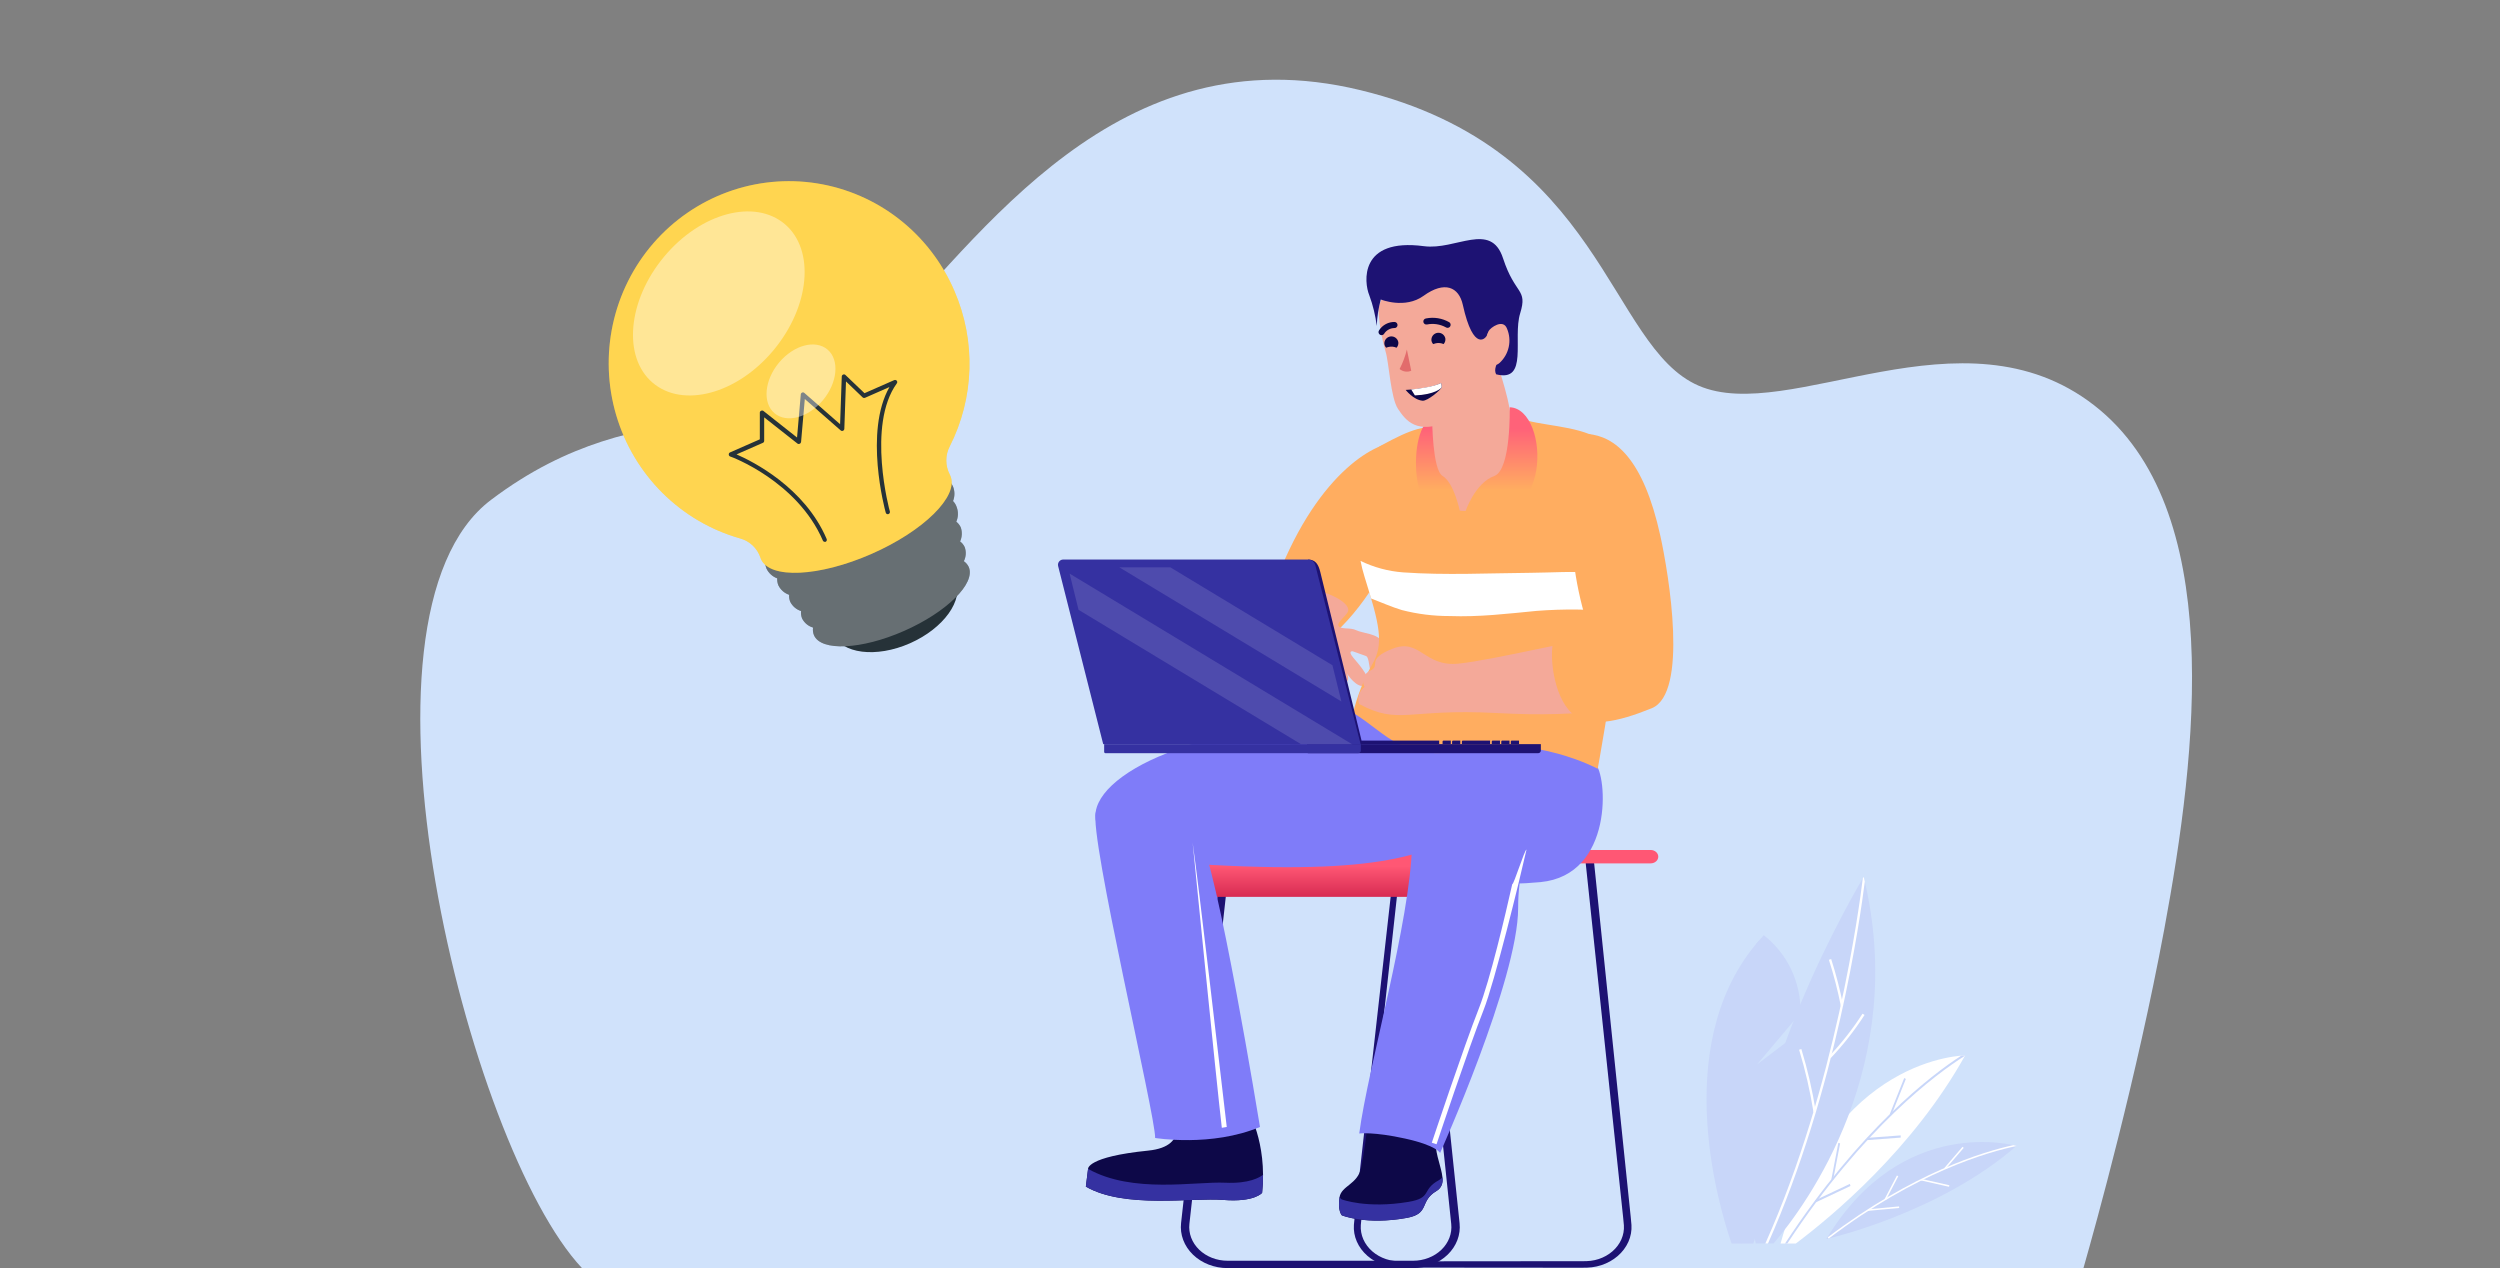 <svg width="690" height="350" viewBox="0 0 690 350" fill="none" xmlns="http://www.w3.org/2000/svg">
<rect x="0" y="0" width="690" height="350" fill="#808080" stroke="none"/>
<g clip-path="url(#clip0_3042_223)">
<path d="M575.029 350C578.477 337.944 589.707 297.475 597.335 256.487C606.428 207.552 614.387 140.149 577.993 111.871C541.599 83.594 493.822 117.312 468.8 106.441C443.778 95.571 442.644 41.194 375.513 24.894C308.382 8.593 270.866 65.115 241.298 95.559C211.729 126.004 178.713 105.346 135.517 137.97C92.771 170.232 129.023 316.327 160.634 350H575.029Z" fill="#D0E2FB"/>
<g style="mix-blend-mode:multiply">
<g style="mix-blend-mode:multiply">
<path style="mix-blend-mode:multiply" d="M504.078 341.968C504.078 341.968 534.963 335.068 556.557 316.27C556.557 316.272 525.012 307.16 504.078 341.968Z" fill="url(#paint0_linear_3042_223)"/>
<g style="mix-blend-mode:multiply">
<g style="mix-blend-mode:multiply">
<g style="mix-blend-mode:multiply">
<path d="M536.598 322.415L536.926 322.697L541.984 316.805L541.654 316.523L536.598 322.415Z" fill="white"/>
</g>
</g>
<g style="mix-blend-mode:multiply">
<g style="mix-blend-mode:multiply">
<path d="M530.191 325.802L537.936 327.554L538.031 327.132L530.283 325.375L530.191 325.802Z" fill="white"/>
</g>
</g>
<g style="mix-blend-mode:multiply">
<g style="mix-blend-mode:multiply">
<path d="M520.168 330.904L523.548 324.438L523.93 324.637L520.551 331.103L520.168 330.904Z" fill="white"/>
</g>
</g>
<g style="mix-blend-mode:multiply">
<g style="mix-blend-mode:multiply">
<path d="M515.535 333.769L515.575 334.199L524.176 333.399L524.136 332.969L515.535 333.769Z" fill="white"/>
</g>
</g>
<g style="mix-blend-mode:multiply">
<path d="M504.449 341.51L504.688 341.823L504.785 341.799C528.959 323.449 548.955 317.876 556.502 316.319L556.56 316.27C556.579 316.253 556.249 316.182 555.677 316.055C547.558 317.826 527.951 323.654 504.449 341.51Z" fill="white"/>
</g>
</g>
</g>
<g style="mix-blend-mode:multiply">
<path style="mix-blend-mode:multiply" d="M491.438 343.209C505.668 291.464 542.378 291.297 542.378 291.297C528.047 317.053 505.677 335.677 495.643 343.209H491.438Z" fill="url(#paint1_linear_3042_223)"/>
<g style="mix-blend-mode:multiply">
<g style="mix-blend-mode:multiply">
<path style="mix-blend-mode:multiply" d="M521.57 307.525L522.026 307.775L526.019 297.789L525.563 297.539L521.57 307.525Z" fill="url(#paint2_linear_3042_223)"/>
</g>
<g style="mix-blend-mode:multiply">
<path style="mix-blend-mode:multiply" d="M515.289 314.062L515.305 314.672L524.599 313.977L524.584 313.367L515.289 314.062Z" fill="url(#paint3_linear_3042_223)"/>
</g>
<g style="mix-blend-mode:multiply">
<path style="mix-blend-mode:multiply" d="M505.449 325.545L505.942 325.665L507.874 315.565L507.38 315.445L505.449 325.545Z" fill="url(#paint4_linear_3042_223)"/>
</g>
<g style="mix-blend-mode:multiply">
<path style="mix-blend-mode:multiply" d="M501.047 331.25L501.219 331.817L510.731 327.325L510.558 326.758L501.047 331.25Z" fill="url(#paint5_linear_3042_223)"/>
</g>
<path style="mix-blend-mode:multiply" d="M492.66 343.211C513.341 311.713 532.898 296.806 541.316 291.357C542.002 291.299 542.381 291.297 542.381 291.297C542.365 291.327 542.346 291.357 542.33 291.388C534.489 296.325 514.523 310.999 493.296 343.211H492.66Z" fill="url(#paint6_linear_3042_223)"/>
</g>
</g>
<g style="mix-blend-mode:multiply">
<path style="mix-blend-mode:multiply" d="M484.574 343.204C476.905 303.979 514.383 242 514.383 242C527.012 294.014 498.581 332.538 489.493 343.204H484.574Z" fill="url(#paint7_linear_3042_223)"/>
<g style="mix-blend-mode:multiply">
<g style="mix-blend-mode:multiply">
<g style="mix-blend-mode:multiply">
<path d="M504.777 264.909C506.114 269.085 507.213 273.334 508.07 277.634L508.719 277.505C507.856 273.176 506.749 268.899 505.404 264.695L504.777 264.909Z" fill="white"/>
</g>
</g>
<g style="mix-blend-mode:multiply">
<g style="mix-blend-mode:multiply">
<path d="M504.801 291.578L505.274 292.039C508.753 288.373 511.879 284.387 514.612 280.135L514.049 279.789C511.343 284 508.247 287.947 504.801 291.578Z" fill="white"/>
</g>
</g>
<g style="mix-blend-mode:multiply">
<g style="mix-blend-mode:multiply">
<path d="M496.551 289.727C498.263 295.362 499.588 301.108 500.518 306.924L501.166 306.829C500.232 300.979 498.899 295.199 497.176 289.531L496.551 289.727Z" fill="white"/>
</g>
</g>
<g style="mix-blend-mode:multiply">
<path d="M487.238 343.2C506.588 299.948 513.168 250.393 514.129 242.433C514.295 242.149 514.388 242 514.388 242C514.495 242.438 514.587 242.871 514.688 243.307C513.434 253.335 506.7 301.177 487.963 343.204L487.238 343.2Z" fill="white"/>
</g>
</g>
</g>
<g style="mix-blend-mode:multiply">
<path style="mix-blend-mode:multiply" d="M484.96 293.767L496.201 285.218C496.201 285.218 490.822 324.199 483.912 343.218H477.912C474.064 332.035 460.534 286.087 486.809 258.117C490.052 260.659 492.655 263.924 494.411 267.651C496.168 271.378 497.028 275.464 496.925 279.583L484.96 293.767Z" fill="url(#paint8_linear_3042_223)"/>
<g style="mix-blend-mode:multiply">
<g style="mix-blend-mode:multiply">
<path style="mix-blend-mode:multiply" d="M487.67 283.828C487.617 283.887 482.389 289.836 480.681 293.587L480.078 293.313C481.828 289.47 486.952 283.638 487.173 283.391L487.67 283.828Z" fill="url(#paint9_linear_3042_223)"/>
</g>
<g style="mix-blend-mode:multiply">
<path style="mix-blend-mode:multiply" d="M490.223 296.095C483.526 306.081 479.574 313.38 479.533 313.452L478.953 313.14C478.991 313.067 482.959 305.74 489.674 295.727L490.223 296.095Z" fill="url(#paint10_linear_3042_223)"/>
</g>
<g style="mix-blend-mode:multiply">
<path style="mix-blend-mode:multiply" d="M480.174 299.656L479.551 299.876C478.171 296.771 476.592 293.758 474.824 290.855L475.39 290.516C477.185 293.453 478.783 296.507 480.174 299.656Z" fill="url(#paint11_linear_3042_223)"/>
</g>
<path style="mix-blend-mode:multiply" d="M481.023 341.977C480.866 342.398 480.709 342.809 480.554 343.211H480.528C475.889 311.094 482.281 273.153 484.751 260.452C485.039 260.105 485.329 259.762 485.628 259.422C483.391 270.631 476.566 309.15 481.023 341.977Z" fill="url(#paint12_linear_3042_223)"/>
</g>
</g>
</g>
<path d="M386.554 238.364L378.902 307.787L376.989 325.143L376.033 333.82C375.887 335.253 375.687 336.745 375.583 338.128C375.493 339.463 375.729 340.8 376.276 342.049C376.824 343.296 377.667 344.428 378.748 345.37C379.829 346.312 381.124 347.043 382.549 347.516C383.257 347.754 383.994 347.92 384.746 348.01C385.519 348.103 386.3 348.141 387.08 348.124H392.043L411.898 348.107L431.753 348.09H436.717C437.497 348.105 438.277 348.069 439.051 347.983C439.798 347.892 440.532 347.729 441.239 347.496C442.656 347.031 443.945 346.309 445.023 345.376C446.101 344.444 446.942 343.323 447.493 342.085C448.04 340.848 448.279 339.522 448.195 338.197C448.097 336.819 447.903 335.323 447.763 333.891L446.846 325.21L445.011 307.848L437.671 238.399C437.643 238.131 437.737 237.864 437.933 237.656C438.129 237.449 438.411 237.318 438.716 237.293C439.022 237.268 439.326 237.351 439.562 237.523C439.799 237.696 439.947 237.943 439.976 238.211L447.162 307.672L448.958 325.037L449.856 333.72C449.996 335.183 450.177 336.577 450.283 338.098C450.381 339.683 450.091 341.268 449.432 342.747C448.773 344.223 447.766 345.56 446.477 346.671C445.189 347.782 443.647 348.641 441.955 349.192C441.111 349.469 440.235 349.662 439.343 349.77C438.474 349.867 437.598 349.907 436.723 349.89H431.76L411.905 349.873L392.05 349.857H387.087C386.212 349.872 385.336 349.827 384.47 349.722C383.582 349.612 382.712 349.415 381.876 349.133C380.195 348.575 378.668 347.711 377.394 346.599C376.12 345.486 375.129 344.15 374.484 342.677C373.842 341.204 373.566 339.628 373.676 338.053C373.795 336.538 373.99 335.141 374.141 333.68L375.116 325.005L377.062 307.652L384.868 238.218C384.89 238.022 384.999 237.841 385.173 237.716C385.346 237.591 385.569 237.531 385.793 237.55C386.017 237.569 386.222 237.666 386.365 237.818C386.508 237.971 386.575 238.167 386.554 238.363V238.364Z" fill="#1D1273"/>
<path d="M390.008 349.996H338.805C337.007 349.996 335.228 349.666 333.583 349.026C331.939 348.386 330.465 347.451 329.257 346.281C328.048 345.111 327.132 343.732 326.567 342.232C326.002 340.733 325.8 339.146 325.975 337.574L337.032 238.195C337.044 238.061 337.087 237.929 337.157 237.809C337.228 237.689 337.325 237.582 337.443 237.495C337.561 237.408 337.697 237.343 337.844 237.303C337.991 237.263 338.146 237.249 338.299 237.263C338.452 237.276 338.601 237.316 338.736 237.38C338.872 237.445 338.991 237.532 339.088 237.638C339.184 237.743 339.256 237.864 339.298 237.994C339.34 238.124 339.353 238.26 339.334 238.395L328.277 337.772C328.134 339.062 328.299 340.364 328.763 341.594C329.227 342.825 329.979 343.956 330.971 344.916C331.962 345.876 333.171 346.643 334.521 347.168C335.87 347.693 337.329 347.964 338.805 347.964H390.008C391.479 347.964 392.933 347.695 394.278 347.174C395.624 346.653 396.83 345.891 397.822 344.937C398.813 343.983 399.567 342.858 400.035 341.634C400.503 340.41 400.676 339.114 400.541 337.828L390.142 238.391C390.121 238.126 390.219 237.864 390.415 237.662C390.611 237.459 390.889 237.332 391.191 237.308C391.492 237.283 391.792 237.364 392.027 237.531C392.262 237.699 392.413 237.94 392.448 238.204L402.846 337.641C403.01 339.209 402.8 340.789 402.229 342.281C401.659 343.774 400.74 345.145 399.532 346.308C398.323 347.471 396.852 348.4 395.212 349.035C393.572 349.671 391.799 349.999 390.007 349.998L390.008 349.996Z" fill="#1D1273"/>
<path d="M325.719 247.533L327.096 239.384C327.321 238.052 328.083 236.836 329.244 235.957C330.405 235.078 331.887 234.594 333.42 234.594H455.577C456.135 234.594 456.671 234.789 457.065 235.136C457.46 235.483 457.682 235.953 457.682 236.443C457.682 236.686 457.627 236.926 457.521 237.151C457.416 237.375 457.261 237.578 457.065 237.75C456.87 237.922 456.638 238.058 456.382 238.15C456.127 238.243 455.853 238.291 455.577 238.291H402.034C400.946 238.29 399.892 238.629 399.061 239.246C398.23 239.864 397.675 240.72 397.495 241.663L396.376 247.533H325.719Z" fill="url(#paint13_linear_3042_223)"/>
<path d="M383.942 122.273C377.051 123.394 359.972 134.093 349.281 168.765C347.984 172.969 363.256 180.032 370.136 173.088C388.619 154.445 396.377 120.253 383.942 122.273Z" fill="url(#paint14_linear_3042_223)"/>
<path d="M351.297 165.922C350.43 169.109 349.481 172.788 354.657 178.696C359.833 184.605 359.066 187.218 359.018 188.445C358.97 189.672 362.066 189.213 362.024 185.623L361.991 182.652C363.017 183.585 364.133 184.415 365.321 185.13C366.576 185.747 368.096 188.958 370.606 188.62C373.115 188.281 371.694 185.797 371.694 185.797C371.694 185.797 374.52 190.314 376.845 189.153C379.17 187.992 375.328 183.665 373.564 181.586C371.8 179.507 373.374 179.761 373.374 179.761C373.374 179.761 375.617 180.539 377.03 181.068C378.444 181.597 377.419 189.335 380.93 187.729C382.357 187.081 380.961 179.818 380.961 179.818C380.961 179.818 382.583 179.402 381.436 177.132C380.288 174.863 376.037 174.798 374.343 173.95C372.649 173.102 370.102 173.827 369.45 172.762C368.798 171.697 372.123 169.691 372.123 168.376C372.124 164.131 353.368 158.302 351.297 165.922Z" fill="url(#paint15_linear_3042_223)"/>
<path d="M408.047 227.94C394.993 234.943 384.325 241.428 334.336 238.721C292.045 236.432 295.632 218.205 322.137 207.856C340.04 200.825 359.036 196.986 378.264 196.512C401.843 195.676 434.008 213.999 408.047 227.94Z" fill="url(#paint16_linear_3042_223)"/>
<path d="M424.326 205.468C427.917 206.097 435.285 206.314 440.216 210.691C443.674 213.76 445.487 241.515 425.172 243.463C403.343 245.556 391.447 239.986 390.147 235.44C388.848 230.893 390.36 199.512 424.326 205.468Z" fill="url(#paint17_linear_3042_223)"/>
<path d="M401.638 116.723C404.232 116.384 415.089 114.399 421.51 116.083C428.141 117.824 438.071 117.74 443.802 122.844C449.533 127.948 446.676 169.605 445.59 181.539C444.583 192.596 440.968 212.176 440.968 212.176C440.968 212.176 423.529 202.754 404.46 206.908C387.348 210.637 382.893 202.492 373.465 196.745C374.587 192.111 376.335 187.651 378.66 183.488C382.107 177.829 380.735 172.274 376.585 159.107C372.435 145.94 374.869 126.4 381.074 123.024C390.401 117.956 391.781 118.012 401.638 116.723Z" fill="url(#paint18_linear_3042_223)"/>
<path d="M378.448 165.19C381.262 166.265 384.024 167.502 386.902 168.375C391.2 169.485 395.622 170.04 400.06 170.029C408.265 170.333 415.951 169.392 424.059 168.61C431.539 168.025 439.058 168.112 446.523 168.869C446.712 165.709 446.888 162.27 447.021 158.741C444.578 158.585 442.14 158.275 439.608 158.07C434.003 157.614 428.31 158.043 422.69 158.091C410.967 158.192 398.949 158.806 387.251 157.977C383.172 157.67 379.188 156.597 375.508 154.812C375.79 156.267 376.151 157.705 376.591 159.119C377.232 161.136 377.851 163.16 378.448 165.19Z" fill="white"/>
<path d="M412.6 98.57C412.6 98.57 416.42 109.031 417.01 115.268C417.55 120.954 417.155 143.799 401.791 140.76C384.386 137.323 398.824 107.82 398.824 107.82L412.6 98.57Z" fill="url(#paint19_linear_3042_223)"/>
<path d="M402.925 141.108C402.925 141.108 401.369 133.31 398.142 131.353C395.336 129.648 395.289 115.898 395.289 115.898C388.556 116.227 388.138 149.074 402.925 141.108Z" fill="url(#paint20_linear_3042_223)"/>
<path d="M404.48 141.12C404.48 141.12 407.074 133.322 412.434 131.365C417.103 129.658 416.679 112.406 416.679 112.406C427.867 112.733 429.069 149.086 404.48 141.12Z" fill="url(#paint21_linear_3042_223)"/>
<path d="M380.501 86.536C380.784 90.088 381.425 93.602 382.416 97.024C383.355 99.943 383.798 109.812 385.863 112.876C387.927 115.939 390.952 120.184 399.943 116.227C408.934 112.27 411.971 106.861 412.961 99.36C413.95 91.859 412.928 84.268 411.664 82.508C410.399 80.748 405.958 72.944 395.693 74.964C386.174 76.838 380.035 80.986 380.501 86.536Z" fill="url(#paint22_linear_3042_223)"/>
<path d="M388.298 96.469C387.846 98.335 387.171 100.141 386.289 101.847C386.728 102.216 387.26 102.457 387.827 102.543C388.394 102.63 388.974 102.557 389.503 102.334L388.298 96.469Z" fill="#E26C6C"/>
<path d="M399.528 90.486C399.358 90.487 399.192 90.435 399.052 90.339C397.46 89.472 395.612 89.196 393.836 89.561C393.725 89.582 393.61 89.58 393.5 89.556C393.389 89.531 393.285 89.485 393.193 89.42C393.1 89.354 393.022 89.271 392.962 89.175C392.903 89.079 392.863 88.971 392.846 88.86C392.829 88.748 392.834 88.634 392.861 88.524C392.889 88.414 392.938 88.311 393.006 88.221C393.075 88.13 393.16 88.055 393.258 87.998C393.356 87.941 393.464 87.905 393.576 87.891C395.777 87.451 398.062 87.825 400.008 88.943C400.157 89.045 400.269 89.192 400.329 89.363C400.388 89.534 400.391 89.719 400.337 89.892C400.283 90.065 400.176 90.216 400.03 90.323C399.884 90.429 399.707 90.487 399.526 90.486H399.528Z" fill="#0D0848"/>
<path d="M381.31 92.5C381.127 92.501 380.949 92.442 380.803 92.332C380.624 92.197 380.505 91.997 380.473 91.775C380.442 91.553 380.499 91.327 380.633 91.148C381.099 90.426 381.744 89.837 382.504 89.436C383.264 89.036 384.114 88.838 384.973 88.861C385.195 88.888 385.398 89.003 385.537 89.18C385.675 89.357 385.738 89.581 385.711 89.804C385.698 89.914 385.665 90.02 385.611 90.117C385.558 90.214 385.486 90.299 385.399 90.368C385.313 90.437 385.213 90.487 385.107 90.518C385 90.548 384.889 90.556 384.779 90.543C384.217 90.561 383.667 90.719 383.18 91.001C382.693 91.283 382.284 91.682 381.989 92.162C381.91 92.267 381.807 92.353 381.689 92.411C381.572 92.47 381.442 92.501 381.31 92.5Z" fill="#0D0848"/>
<path d="M387.965 107.616C387.965 107.616 390.119 110.39 392.649 110.599C394.023 110.717 397.89 107.436 397.896 106.857C397.909 106.468 397.851 106.08 397.726 105.711C395.51 106.878 391.544 107.339 389.419 107.514C388.528 107.599 387.965 107.616 387.965 107.616Z" fill="#0D0848"/>
<path d="M397.722 105.711C395.84 106.707 391.701 107.267 389.496 107.494L390.506 109.132C395.896 108.932 397.888 107.149 397.899 106.857C397.909 106.468 397.849 106.079 397.722 105.711Z" fill="white"/>
<path d="M398.427 94.97C397.761 94.667 397.015 94.588 396.301 94.743C396.046 94.794 395.798 94.87 395.558 94.969C395.287 94.678 395.115 94.308 395.066 93.912C395.035 93.415 395.195 92.924 395.515 92.542C395.835 92.159 396.289 91.914 396.784 91.857C397.279 91.799 397.777 91.934 398.176 92.233C398.574 92.532 398.843 92.973 398.926 93.465C398.955 93.737 398.926 94.012 398.84 94.272C398.754 94.532 398.613 94.77 398.427 94.97Z" fill="#0D0848"/>
<path d="M385.442 95.972C384.777 95.668 384.032 95.589 383.318 95.746C383.063 95.794 382.814 95.869 382.575 95.969C382.303 95.677 382.131 95.308 382.082 94.912C382.05 94.415 382.211 93.924 382.531 93.542C382.85 93.159 383.304 92.914 383.799 92.857C384.295 92.799 384.793 92.934 385.191 93.233C385.59 93.532 385.858 93.973 385.942 94.465C385.972 94.737 385.943 95.013 385.856 95.273C385.77 95.533 385.629 95.771 385.442 95.972Z" fill="#0D0848"/>
<path d="M393.011 67.947C375.064 65.56 376.458 77.967 377.927 81.499C378.935 84.237 379.626 87.079 379.988 89.973C380.078 87.501 380.45 85.046 381.096 82.658C381.096 82.658 387.763 85.365 392.897 81.651C398.733 77.427 402.652 79.226 403.731 84.108C406.714 97.612 410.301 93.249 410.475 92.33C410.649 91.41 415.079 87.859 415.729 93.012C416.247 97.079 411.537 100.605 412.93 103.308C421.931 105.608 417.442 93.378 419.565 86.476C421.688 79.574 418.178 81.534 414.831 71.267C411.484 61 401.817 69.117 393.011 67.947Z" fill="#1D1273"/>
<path d="M410.829 91.41C411.356 90.411 414.886 87.883 415.939 90.713C416.616 92.312 416.78 94.081 416.409 95.777C416.037 97.473 415.148 99.012 413.864 100.18C410.594 103.015 409.68 93.591 410.829 91.41Z" fill="url(#paint23_linear_3042_223)"/>
<path d="M360.715 207.515C360.715 207.563 360.724 207.611 360.743 207.656C360.761 207.7 360.788 207.741 360.822 207.775C360.857 207.809 360.897 207.836 360.942 207.855C360.987 207.873 361.035 207.882 361.083 207.882H424.538C424.732 207.882 424.919 207.805 425.057 207.667C425.195 207.529 425.273 207.343 425.273 207.148V205.375H360.715V207.515Z" fill="#1D1273"/>
<path d="M416.984 204.645V205.389H419.249V204.398H417.231C417.165 204.398 417.103 204.424 417.056 204.471C417.01 204.517 416.984 204.579 416.984 204.645Z" fill="#1D1273"/>
<path d="M414.355 204.645V205.389H416.621V204.398H414.603C414.538 204.398 414.475 204.424 414.428 204.471C414.382 204.517 414.356 204.579 414.355 204.645Z" fill="#1D1273"/>
<path d="M411.727 204.645V205.389H413.992V204.398H411.974C411.909 204.398 411.846 204.424 411.8 204.471C411.753 204.517 411.727 204.579 411.727 204.645Z" fill="#1D1273"/>
<path d="M400.777 204.645V205.389H403.042V204.398H401.025C400.96 204.398 400.897 204.424 400.85 204.471C400.804 204.517 400.778 204.579 400.777 204.645Z" fill="#1D1273"/>
<path d="M398.148 204.645V205.389H400.414V204.398H398.396C398.331 204.398 398.268 204.424 398.221 204.471C398.175 204.517 398.149 204.579 398.148 204.645Z" fill="#1D1273"/>
<path d="M367.297 204.645V205.389H369.563V204.398H367.545C367.479 204.398 367.416 204.424 367.37 204.471C367.323 204.517 367.297 204.579 367.297 204.645Z" fill="#1D1273"/>
<path d="M364.672 204.645V205.389H366.938V204.398H364.92C364.854 204.398 364.791 204.424 364.745 204.471C364.699 204.517 364.672 204.579 364.672 204.645Z" fill="#1D1273"/>
<path d="M403.484 204.645V205.389H411.266V204.398H403.724C403.66 204.4 403.599 204.427 403.554 204.473C403.509 204.519 403.484 204.581 403.484 204.645Z" fill="#1D1273"/>
<path d="M356.137 204.645V205.389H363.926V204.398H356.384C356.319 204.398 356.256 204.424 356.21 204.471C356.163 204.517 356.137 204.579 356.137 204.645Z" fill="#1D1273"/>
<path d="M370.168 204.645V205.389H397.213V204.398H370.414C370.349 204.399 370.287 204.425 370.24 204.471C370.194 204.517 370.168 204.58 370.168 204.645Z" fill="#1D1273"/>
<path d="M356.757 204.375H351.269C351.12 204.375 350.977 204.434 350.872 204.539C350.767 204.644 350.707 204.787 350.707 204.935V205.367H357.005V204.624C357.005 204.591 356.999 204.559 356.986 204.529C356.974 204.498 356.956 204.471 356.933 204.448C356.91 204.424 356.882 204.406 356.852 204.394C356.822 204.381 356.79 204.375 356.757 204.375Z" fill="url(#paint24_linear_3042_223)"/>
<path d="M349.176 204.375H343.688C343.614 204.375 343.541 204.389 343.473 204.417C343.405 204.445 343.343 204.487 343.29 204.539C343.238 204.591 343.197 204.652 343.168 204.72C343.14 204.789 343.125 204.862 343.125 204.935V205.367H349.424V204.624C349.424 204.591 349.418 204.559 349.405 204.529C349.393 204.499 349.375 204.471 349.352 204.448C349.329 204.425 349.301 204.407 349.271 204.394C349.241 204.381 349.209 204.375 349.176 204.375Z" fill="url(#paint25_linear_3042_223)"/>
<path d="M341.59 204.375H336.102C336.028 204.375 335.955 204.389 335.887 204.417C335.818 204.445 335.756 204.486 335.704 204.538C335.652 204.59 335.61 204.652 335.582 204.72C335.554 204.788 335.539 204.861 335.539 204.935V205.367H341.837V204.624C341.837 204.591 341.831 204.559 341.818 204.529C341.806 204.499 341.788 204.472 341.765 204.448C341.742 204.425 341.715 204.407 341.685 204.394C341.655 204.382 341.623 204.375 341.59 204.375Z" fill="url(#paint26_linear_3042_223)"/>
<path d="M334.006 204.375H328.515C328.366 204.375 328.223 204.434 328.118 204.539C328.013 204.644 327.953 204.787 327.953 204.935V205.367H334.251V204.624C334.251 204.592 334.245 204.559 334.233 204.529C334.221 204.499 334.203 204.472 334.18 204.449C334.157 204.425 334.13 204.407 334.1 204.394C334.07 204.382 334.038 204.375 334.006 204.375Z" fill="url(#paint27_linear_3042_223)"/>
<path d="M325.075 204.375H322.201C322.127 204.375 322.055 204.39 321.987 204.418C321.919 204.446 321.857 204.487 321.805 204.539C321.753 204.591 321.711 204.653 321.683 204.721C321.655 204.789 321.641 204.862 321.641 204.935V205.367H325.321V204.624C325.321 204.591 325.315 204.559 325.303 204.529C325.291 204.499 325.272 204.472 325.25 204.448C325.227 204.425 325.199 204.407 325.169 204.394C325.139 204.382 325.107 204.375 325.075 204.375Z" fill="url(#paint28_linear_3042_223)"/>
<path d="M320.598 204.375H317.727C317.653 204.375 317.58 204.389 317.512 204.417C317.444 204.445 317.382 204.487 317.329 204.539C317.277 204.591 317.236 204.652 317.207 204.72C317.179 204.789 317.164 204.862 317.164 204.935V205.367H320.846V204.624C320.846 204.591 320.84 204.559 320.827 204.529C320.815 204.499 320.797 204.471 320.774 204.448C320.751 204.425 320.723 204.407 320.693 204.394C320.663 204.381 320.631 204.375 320.598 204.375Z" fill="url(#paint29_linear_3042_223)"/>
<path d="M316.391 204.375H313.519C313.445 204.375 313.372 204.389 313.304 204.417C313.236 204.445 313.174 204.487 313.122 204.539C313.069 204.591 313.028 204.652 313 204.721C312.972 204.789 312.957 204.862 312.957 204.935V205.367H316.638V204.624C316.638 204.591 316.631 204.559 316.619 204.529C316.607 204.499 316.589 204.472 316.566 204.448C316.543 204.425 316.516 204.407 316.486 204.394C316.456 204.382 316.424 204.375 316.391 204.375Z" fill="url(#paint30_linear_3042_223)"/>
<path d="M364.398 157.856C363.901 155.842 363.101 154.43 361.039 154.43L373.844 207.591C374.546 207.355 375.131 206.86 375.478 206.206C375.825 205.552 375.908 204.79 375.711 204.076C375.198 201.808 367.068 168.719 364.398 157.856Z" fill="#1D1273"/>
<path d="M361.032 154.43H293.45C293.229 154.43 293.011 154.48 292.813 154.577C292.615 154.674 292.442 154.815 292.306 154.989C292.171 155.163 292.077 155.366 292.031 155.582C291.986 155.798 291.99 156.021 292.044 156.235L304.485 205.375H375.527L363.022 155.977C362.909 155.534 362.653 155.142 362.292 154.862C361.932 154.582 361.489 154.43 361.032 154.43Z" fill="#3531A1"/>
<path d="M304.746 207.515C304.746 207.563 304.756 207.611 304.774 207.656C304.793 207.7 304.82 207.741 304.854 207.775C304.888 207.809 304.929 207.836 304.974 207.854C305.018 207.873 305.066 207.882 305.114 207.882H374.851C375.046 207.882 375.233 207.805 375.37 207.667C375.508 207.529 375.586 207.343 375.586 207.148V205.375H304.746V207.515Z" fill="#3531A1"/>
<g opacity="0.25">
<path opacity="0.5" d="M297.678 168.31L359.056 205.38H373.13L295.215 158.32L297.678 168.31Z" fill="url(#paint31_radial_3042_223)"/>
<path opacity="0.5" d="M308.938 156.586L370.221 193.602L367.757 183.617L323.015 156.59L308.938 156.586Z" fill="url(#paint32_radial_3042_223)"/>
</g>
<path d="M344.282 306.219C344.282 306.219 349.834 315.115 348.347 329.22C348.347 329.22 346.25 331.87 337.637 331.183C329.023 330.497 310.369 333.667 299.695 327.508L300.305 322.611C300.305 322.611 299.895 319.282 316.892 317.57C328.97 316.355 323.708 307.103 323.708 307.103L344.282 306.219Z" fill="#0D0848"/>
<path d="M338.16 326.43C329.86 326.041 312.612 329.529 300.3 322.609L299.695 327.506C310.369 333.665 329.025 330.489 337.637 331.182C346.248 331.874 348.347 329.218 348.347 329.218C348.521 327.566 348.605 325.906 348.599 324.245C347.677 324.939 344.808 326.741 338.16 326.43Z" fill="#3531A1"/>
<path d="M302.462 224.175C300.501 230.496 318.992 308.139 318.821 314.083C318.821 314.083 334.365 316.659 347.756 311.038C347.756 311.038 335.755 237.468 330.95 231C326.546 225.087 306.812 210.144 302.462 224.175Z" fill="url(#paint33_linear_3042_223)"/>
<path d="M329.164 232.539C329.164 232.539 335.663 298.044 337.223 311.273L338.583 311.042C337.039 297.913 330.711 243.007 329.164 232.539Z" fill="white"/>
<path d="M377.338 311.414C377.338 311.414 376.632 317.72 375.67 322.318C374.708 326.917 370.205 327.246 369.704 330.465C369.13 334.186 370.353 335.432 370.353 335.432C370.353 335.432 376.995 338.179 388.239 336.142C394.779 334.957 391.638 331.561 396.446 328.717C401.253 325.873 394.01 318.194 397.023 312.031C397.022 312.03 381.248 304.921 377.338 311.414Z" fill="#0D0848"/>
<path d="M397.127 325.732C392.199 328.414 395.417 330.605 388.713 331.723C377.186 333.645 370.375 331.052 370.375 331.052C370.375 331.052 369.996 330.98 369.756 330.339C369.747 330.384 369.72 330.419 369.712 330.469C369.138 334.189 370.361 335.434 370.361 335.434C370.361 335.434 377.003 338.182 388.247 336.145C394.787 334.961 391.646 331.564 396.454 328.72C397.091 328.342 397.594 327.774 397.892 327.096C398.19 326.417 398.268 325.663 398.116 324.938C397.838 325.261 397.503 325.531 397.127 325.732Z" fill="#3531A1"/>
<path d="M427.983 225.123C427.983 225.123 417.219 220.265 412.859 216.803C408.499 213.342 390.235 211.609 389.738 233.023C389.242 254.437 377.59 294.377 375.152 312.843C375.152 312.843 379.127 312.324 387.846 314.253C396.565 316.181 397.464 318.227 397.464 318.227C397.464 318.227 419.006 270.272 419.006 250.661C419.006 231.049 427.983 225.123 427.983 225.123Z" fill="url(#paint34_linear_3042_223)"/>
<path d="M417.382 244.025C415.451 252.608 411.26 270.503 408.174 278.31C404.035 288.786 395.268 315.118 395.18 315.387L396.486 315.816C396.57 315.556 405.326 289.257 409.454 278.81C412.525 271.035 419.342 243.246 421.314 234.494C420.858 234.323 417.758 244.304 417.382 244.025Z" fill="white"/>
<path d="M458.239 190.131C452.533 195.502 437.656 198.122 413.068 196.798C388.386 195.467 386.239 200.246 375.11 194.298C374.846 193.453 374.849 192.548 375.119 191.705C375.389 190.863 375.913 190.124 376.618 189.591C376.403 189.198 376.272 188.764 376.235 188.317C376.198 187.87 376.255 187.421 376.403 186.997C376.551 186.574 376.786 186.186 377.093 185.86C377.4 185.533 377.773 185.275 378.186 185.101C381.312 183.699 376.751 182.001 384.375 179.035C391.999 176.069 392.999 184.126 402.566 183.163C412.133 182.199 438.729 175.68 443.961 175.518C449.192 175.355 463.269 185.4 458.239 190.131Z" fill="url(#paint35_linear_3042_223)"/>
<path d="M438.263 119.781C445.608 120.414 453.537 126.371 458.263 147.923C460.614 158.648 466.052 191.352 455.876 195.476C446.433 199.303 438.383 201.045 433.879 196.89C428.471 191.897 427.654 180.175 428.767 177.048C429.602 174.688 439.325 175.829 438.494 173.474C436.698 168.076 435.396 162.527 434.603 156.895C434.603 156.895 425.603 118.69 438.263 119.781Z" fill="url(#paint36_linear_3042_223)"/>
<path d="M263.706 160.026C266.098 165.591 260.472 173.437 251.135 177.554C241.797 181.67 232.268 180.452 229.876 174.887C227.484 169.321 233.09 161.359 242.428 157.359C251.766 153.359 261.295 154.441 263.706 160.026Z" fill="#263238"/>
<path d="M263.034 138.29C263.55 137.008 263.55 135.573 263.034 134.29C260.681 128.821 247.248 129.459 233.031 135.701C218.814 141.943 209.208 151.451 211.562 156.959C212.168 158.197 213.223 159.152 214.509 159.625C214.47 160.286 214.581 160.947 214.834 161.558C215.443 162.788 216.509 163.726 217.8 164.167C217.743 164.827 217.848 165.49 218.106 166.099C218.411 166.704 218.832 167.24 219.344 167.678C219.857 168.116 220.45 168.447 221.091 168.65C221.017 169.346 221.116 170.05 221.378 170.699C221.685 171.304 222.111 171.84 222.631 172.272C223.151 172.704 223.754 173.024 224.401 173.211C224.292 173.916 224.378 174.639 224.65 175.298C226.563 179.839 237.776 179.318 249.525 174.139C261.274 168.959 269.329 161.036 267.378 156.495C267.074 155.847 266.605 155.294 266.019 154.891C266.319 154.298 266.496 153.649 266.539 152.984C266.581 152.32 266.489 151.653 266.268 151.026C265.982 150.396 265.54 149.85 264.986 149.441C265.542 148.226 265.61 146.841 265.177 145.576C264.899 144.952 264.471 144.407 263.933 143.991C264.49 142.74 264.538 141.317 264.067 140.03C263.867 139.374 263.512 138.778 263.034 138.29Z" fill="#263238"/>
<path opacity="0.3" d="M263.034 138.29C263.55 137.008 263.55 135.573 263.034 134.29C260.681 128.821 247.248 129.459 233.031 135.701C218.814 141.943 209.208 151.451 211.562 156.959C212.168 158.197 213.223 159.152 214.509 159.625C214.47 160.286 214.581 160.947 214.834 161.558C215.443 162.788 216.509 163.726 217.8 164.167C217.743 164.827 217.848 165.49 218.106 166.099C218.411 166.704 218.832 167.24 219.344 167.678C219.857 168.116 220.45 168.447 221.091 168.65C221.017 169.346 221.116 170.05 221.378 170.699C221.685 171.304 222.111 171.84 222.631 172.272C223.151 172.704 223.754 173.024 224.401 173.211C224.292 173.916 224.378 174.639 224.65 175.298C226.563 179.839 237.776 179.318 249.525 174.139C261.274 168.959 269.329 161.036 267.378 156.495C267.074 155.847 266.605 155.294 266.019 154.891C266.319 154.298 266.496 153.649 266.539 152.984C266.581 152.32 266.489 151.653 266.268 151.026C265.982 150.396 265.54 149.85 264.986 149.441C265.542 148.226 265.61 146.841 265.177 145.576C264.899 144.952 264.471 144.407 263.933 143.991C264.49 142.74 264.538 141.317 264.067 140.03C263.867 139.374 263.512 138.778 263.034 138.29Z" fill="white"/>
<path d="M263.432 80.346C260.105 72.554 254.878 65.741 248.239 60.541C241.6 55.341 233.765 51.924 225.465 50.608C217.165 49.292 208.67 50.12 200.773 53.016C192.876 55.912 185.833 60.78 180.302 67.167C174.771 73.554 170.932 81.251 169.142 89.542C167.352 97.832 167.67 106.446 170.067 114.578C172.464 122.711 176.861 130.098 182.848 136.051C188.835 142.004 196.217 146.328 204.306 148.621C205.598 148.976 206.783 149.646 207.758 150.573C208.732 151.5 209.466 152.655 209.893 153.936C209.926 154.062 209.971 154.185 210.027 154.303C212.419 159.869 226.062 159.231 240.509 152.892C254.956 146.554 264.714 136.91 262.303 131.345C262.26 131.225 262.209 131.109 262.15 130.997C261.514 129.789 261.181 128.442 261.181 127.074C261.181 125.706 261.514 124.358 262.15 123.151C265.491 116.558 267.34 109.297 267.561 101.894C267.783 94.491 266.373 87.131 263.432 80.346Z" fill="#FFC305"/>
<path opacity="0.3" d="M263.432 80.346C260.105 72.554 254.878 65.741 248.239 60.541C241.6 55.341 233.765 51.924 225.465 50.608C217.165 49.292 208.67 50.12 200.773 53.016C192.876 55.912 185.833 60.78 180.302 67.167C174.771 73.554 170.932 81.251 169.142 89.542C167.352 97.832 167.67 106.446 170.067 114.578C172.464 122.711 176.861 130.098 182.848 136.051C188.835 142.004 196.217 146.328 204.306 148.621C205.598 148.976 206.783 149.646 207.758 150.573C208.732 151.5 209.466 152.655 209.893 153.936C209.926 154.062 209.971 154.185 210.027 154.303C212.419 159.869 226.062 159.231 240.509 152.892C254.956 146.554 264.714 136.91 262.303 131.345C262.26 131.225 262.209 131.109 262.15 130.997C261.514 129.789 261.181 128.442 261.181 127.074C261.181 125.706 261.514 124.358 262.15 123.151C265.491 116.558 267.34 109.297 267.561 101.894C267.783 94.491 266.373 87.131 263.432 80.346Z" fill="white"/>
<path d="M227.658 149.548C227.54 149.55 227.424 149.516 227.325 149.451C227.226 149.385 227.149 149.291 227.103 149.181C220.043 132.794 201.711 125.991 201.52 125.991C201.408 125.948 201.311 125.871 201.242 125.771C201.174 125.671 201.137 125.552 201.137 125.431C201.132 125.313 201.161 125.196 201.223 125.096C201.285 124.996 201.375 124.917 201.482 124.87L209.71 121.256V113.932C209.701 113.819 209.728 113.706 209.786 113.609C209.844 113.512 209.931 113.435 210.035 113.391C210.131 113.335 210.24 113.306 210.351 113.306C210.462 113.306 210.571 113.335 210.667 113.391L219.985 120.754L221.018 108.85C221.028 108.74 221.066 108.636 221.131 108.547C221.195 108.458 221.282 108.389 221.382 108.347C221.482 108.3 221.594 108.284 221.703 108.301C221.812 108.318 221.913 108.368 221.994 108.444L231.868 117.082L232.327 103.903C232.332 103.787 232.371 103.675 232.439 103.582C232.507 103.489 232.602 103.419 232.71 103.381C232.814 103.332 232.931 103.316 233.044 103.337C233.157 103.358 233.261 103.414 233.341 103.497L238.603 108.521L246.812 104.907C246.934 104.855 247.071 104.845 247.199 104.88C247.327 104.915 247.44 104.993 247.52 105.101C247.599 105.203 247.642 105.329 247.642 105.458C247.642 105.588 247.599 105.714 247.52 105.816C239.177 117.314 245.492 140.929 245.606 141.161C245.642 141.315 245.619 141.476 245.54 141.613C245.462 141.749 245.335 141.851 245.186 141.896C245.11 141.919 245.031 141.926 244.953 141.917C244.874 141.908 244.799 141.883 244.73 141.843C244.662 141.803 244.603 141.749 244.556 141.685C244.509 141.621 244.476 141.548 244.458 141.471C244.191 140.524 238.469 119.169 245.492 106.821L238.737 109.797C238.629 109.84 238.51 109.852 238.396 109.831C238.281 109.811 238.174 109.759 238.087 109.681L233.494 105.275L233.035 118.377C233.025 118.489 232.985 118.595 232.92 118.686C232.854 118.776 232.766 118.847 232.664 118.891C232.562 118.935 232.45 118.949 232.34 118.934C232.23 118.918 232.126 118.873 232.04 118.802L222.128 110.125L221.095 121.972C221.086 122.076 221.049 122.176 220.989 122.261C220.928 122.346 220.846 122.413 220.75 122.455C220.658 122.511 220.552 122.541 220.444 122.541C220.336 122.541 220.231 122.511 220.138 122.455L210.915 115.188V121.662C210.92 121.782 210.887 121.901 210.822 122.001C210.757 122.101 210.662 122.179 210.552 122.223L203.281 125.411C207.739 127.344 222.09 134.533 228.156 148.756C228.187 148.828 228.205 148.906 228.206 148.985C228.208 149.064 228.194 149.143 228.166 149.217C228.137 149.29 228.095 149.358 228.041 149.415C227.986 149.471 227.921 149.517 227.849 149.548C227.786 149.56 227.721 149.56 227.658 149.548Z" fill="#263238"/>
<path opacity="0.4" d="M216.642 61.88C224.984 68.992 223.569 84.549 213.485 96.666C203.401 108.782 188.456 112.725 180.133 105.632C171.809 98.54 173.206 82.964 183.29 70.847C193.374 58.73 208.28 54.769 216.642 61.88Z" fill="white"/>
<path opacity="0.4" d="M228.405 96.488C231.753 99.328 231.179 105.59 227.142 110.44C223.104 115.291 217.096 116.895 213.747 114.035C210.399 111.175 210.973 104.933 215.01 100.082C219.048 95.231 225.056 93.627 228.405 96.488Z" fill="white"/>
</g>
<defs>
<linearGradient id="paint0_linear_3042_223" x1="-882.893" y1="362.583" x2="-882.893" y2="339.05" gradientUnits="userSpaceOnUse">
<stop stop-color="#BAC1E8"/>
<stop offset="1" stop-color="#C8D6F9"/>
</linearGradient>
<linearGradient id="paint1_linear_3042_223" x1="688.579" y1="339.42" x2="660.554" y2="306.041" gradientUnits="userSpaceOnUse">
<stop stop-color="#BAC1E8"/>
<stop offset="1" stop-color="white"/>
</linearGradient>
<linearGradient id="paint2_linear_3042_223" x1="657.687" y1="302.657" x2="662.135" y2="302.657" gradientUnits="userSpaceOnUse">
<stop stop-color="#C8D6F9"/>
<stop offset="1" stop-color="#BAC1E8"/>
</linearGradient>
<linearGradient id="paint3_linear_3042_223" x1="659.104" y1="314.02" x2="668.415" y2="314.02" gradientUnits="userSpaceOnUse">
<stop stop-color="#C8D6F9"/>
<stop offset="1" stop-color="#BAC1E8"/>
</linearGradient>
<linearGradient id="paint4_linear_3042_223" x1="675.823" y1="320.555" x2="678.248" y2="320.555" gradientUnits="userSpaceOnUse">
<stop stop-color="#C8D6F9"/>
<stop offset="1" stop-color="#BAC1E8"/>
</linearGradient>
<linearGradient id="paint5_linear_3042_223" x1="672.962" y1="329.287" x2="682.645" y2="329.287" gradientUnits="userSpaceOnUse">
<stop stop-color="#C8D6F9"/>
<stop offset="1" stop-color="#BAC1E8"/>
</linearGradient>
<linearGradient id="paint6_linear_3042_223" x1="641.325" y1="317.254" x2="691.046" y2="317.254" gradientUnits="userSpaceOnUse">
<stop stop-color="#C8D6F9"/>
<stop offset="1" stop-color="#BAC1E8"/>
</linearGradient>
<linearGradient id="paint7_linear_3042_223" x1="-919.833" y1="362.331" x2="-861.543" y2="321.75" gradientUnits="userSpaceOnUse">
<stop stop-color="#BAC1E8"/>
<stop offset="1" stop-color="#C8D6F9"/>
</linearGradient>
<linearGradient id="paint8_linear_3042_223" x1="695.635" y1="265.095" x2="708.926" y2="272.396" gradientUnits="userSpaceOnUse">
<stop stop-color="#C8D6F9"/>
<stop offset="1" stop-color="#ACB5E8"/>
</linearGradient>
<linearGradient id="paint9_linear_3042_223" x1="696.037" y1="288.489" x2="703.629" y2="288.489" gradientUnits="userSpaceOnUse">
<stop stop-color="#C8D6F9"/>
<stop offset="1" stop-color="#BAC1E8"/>
</linearGradient>
<linearGradient id="paint10_linear_3042_223" x1="693.496" y1="304.589" x2="704.766" y2="304.589" gradientUnits="userSpaceOnUse">
<stop stop-color="#C8D6F9"/>
<stop offset="1" stop-color="#BAC1E8"/>
</linearGradient>
<linearGradient id="paint11_linear_3042_223" x1="703.556" y1="295.196" x2="708.906" y2="295.196" gradientUnits="userSpaceOnUse">
<stop stop-color="#C8D6F9"/>
<stop offset="1" stop-color="#BAC1E8"/>
</linearGradient>
<linearGradient id="paint12_linear_3042_223" x1="698.095" y1="301.317" x2="704.84" y2="301.317" gradientUnits="userSpaceOnUse">
<stop stop-color="#C8D6F9"/>
<stop offset="1" stop-color="#BAC1E8"/>
</linearGradient>
<linearGradient id="paint13_linear_3042_223" x1="-21.08" y1="247.365" x2="-21.08" y2="239.058" gradientUnits="userSpaceOnUse">
<stop stop-color="#D82C53"/>
<stop offset="1" stop-color="#FF5774"/>
</linearGradient>
<linearGradient id="paint14_linear_3042_223" x1="1006.83" y1="152.275" x2="999.037" y2="150.445" gradientUnits="userSpaceOnUse">
<stop stop-color="#FF6279"/>
<stop offset="1" stop-color="#FFAD60"/>
</linearGradient>
<linearGradient id="paint15_linear_3042_223" x1="977.4" y1="297.735" x2="1007.13" y2="297.735" gradientUnits="userSpaceOnUse">
<stop stop-color="#F4A999"/>
<stop offset="1" stop-color="#E8856F"/>
</linearGradient>
<linearGradient id="paint16_linear_3042_223" x1="980.34" y1="124.599" x2="966.718" y2="99.606" gradientUnits="userSpaceOnUse">
<stop stop-color="#5752D0"/>
<stop offset="1" stop-color="#7F7CF9"/>
</linearGradient>
<linearGradient id="paint17_linear_3042_223" x1="1045.51" y1="223.573" x2="1026.56" y2="249.812" gradientUnits="userSpaceOnUse">
<stop stop-color="#5752D0"/>
<stop offset="1" stop-color="#7F7CF9"/>
</linearGradient>
<linearGradient id="paint18_linear_3042_223" x1="1058.06" y1="206.854" x2="1016.01" y2="155.9" gradientUnits="userSpaceOnUse">
<stop stop-color="#FF6279"/>
<stop offset="1" stop-color="#FFAD60"/>
</linearGradient>
<linearGradient id="paint19_linear_3042_223" x1="1022.52" y1="127.278" x2="1039.39" y2="124.417" gradientUnits="userSpaceOnUse">
<stop stop-color="#F4A999"/>
<stop offset="1" stop-color="#E8856F"/>
</linearGradient>
<linearGradient id="paint20_linear_3042_223" x1="1023.52" y1="118.332" x2="1023.52" y2="135.184" gradientUnits="userSpaceOnUse">
<stop stop-color="#FF6279"/>
<stop offset="1" stop-color="#FFAD60"/>
</linearGradient>
<linearGradient id="paint21_linear_3042_223" x1="1041.1" y1="118.347" x2="1041.1" y2="135.185" gradientUnits="userSpaceOnUse">
<stop stop-color="#FF6279"/>
<stop offset="1" stop-color="#FFAD60"/>
</linearGradient>
<linearGradient id="paint22_linear_3042_223" x1="-565.35" y1="230.743" x2="-581.722" y2="246.839" gradientUnits="userSpaceOnUse">
<stop stop-color="#F4A999"/>
<stop offset="0.344" stop-color="#F3A695"/>
<stop offset="0.619" stop-color="#F09D8B"/>
<stop offset="0.869" stop-color="#EB8F7B"/>
<stop offset="1" stop-color="#E8856F"/>
</linearGradient>
<linearGradient id="paint23_linear_3042_223" x1="-586.338" y1="235.786" x2="-593.691" y2="237.189" gradientUnits="userSpaceOnUse">
<stop stop-color="#F4A999"/>
<stop offset="0.344" stop-color="#F3A695"/>
<stop offset="0.619" stop-color="#F09D8B"/>
<stop offset="0.869" stop-color="#EB8F7B"/>
<stop offset="1" stop-color="#E8856F"/>
</linearGradient>
<linearGradient id="paint24_linear_3042_223" x1="977.427" y1="204.871" x2="983.725" y2="204.871" gradientUnits="userSpaceOnUse">
<stop stop-color="#AACEFF"/>
<stop offset="1" stop-color="#DBE9FF"/>
</linearGradient>
<linearGradient id="paint25_linear_3042_223" x1="969.858" y1="204.871" x2="976.157" y2="204.871" gradientUnits="userSpaceOnUse">
<stop stop-color="#AACEFF"/>
<stop offset="1" stop-color="#DBE9FF"/>
</linearGradient>
<linearGradient id="paint26_linear_3042_223" x1="962.26" y1="204.871" x2="968.557" y2="204.871" gradientUnits="userSpaceOnUse">
<stop stop-color="#AACEFF"/>
<stop offset="1" stop-color="#DBE9FF"/>
</linearGradient>
<linearGradient id="paint27_linear_3042_223" x1="954.675" y1="204.871" x2="960.972" y2="204.871" gradientUnits="userSpaceOnUse">
<stop stop-color="#AACEFF"/>
<stop offset="1" stop-color="#DBE9FF"/>
</linearGradient>
<linearGradient id="paint28_linear_3042_223" x1="948.292" y1="204.871" x2="951.973" y2="204.871" gradientUnits="userSpaceOnUse">
<stop stop-color="#AACEFF"/>
<stop offset="1" stop-color="#DBE9FF"/>
</linearGradient>
<linearGradient id="paint29_linear_3042_223" x1="943.842" y1="204.871" x2="947.524" y2="204.871" gradientUnits="userSpaceOnUse">
<stop stop-color="#AACEFF"/>
<stop offset="1" stop-color="#DBE9FF"/>
</linearGradient>
<linearGradient id="paint30_linear_3042_223" x1="939.609" y1="204.871" x2="943.289" y2="204.871" gradientUnits="userSpaceOnUse">
<stop stop-color="#AACEFF"/>
<stop offset="1" stop-color="#DBE9FF"/>
</linearGradient>
<radialGradient id="paint31_radial_3042_223" cx="0" cy="0" r="1" gradientUnits="userSpaceOnUse" gradientTransform="translate(-1231.79 181.85) rotate(180) scale(32.189 32.189)">
<stop stop-color="#93A1CF"/>
<stop offset="1" stop-color="white"/>
</radialGradient>
<radialGradient id="paint32_radial_3042_223" cx="0" cy="0" r="1" gradientUnits="userSpaceOnUse" gradientTransform="translate(-1240.69 175.094) rotate(180) scale(25.318 25.319)">
<stop stop-color="#93A1CF"/>
<stop offset="1" stop-color="white"/>
</radialGradient>
<linearGradient id="paint33_linear_3042_223" x1="973.875" y1="274.31" x2="934.227" y2="272.078" gradientUnits="userSpaceOnUse">
<stop stop-color="#5752D0"/>
<stop offset="1" stop-color="#7F7CF9"/>
</linearGradient>
<linearGradient id="paint34_linear_3042_223" x1="1058.78" y1="240.694" x2="1029.11" y2="246.649" gradientUnits="userSpaceOnUse">
<stop stop-color="#5752D0"/>
<stop offset="1" stop-color="#7F7CF9"/>
</linearGradient>
<linearGradient id="paint35_linear_3042_223" x1="1039.34" y1="184.124" x2="1039.84" y2="193.777" gradientUnits="userSpaceOnUse">
<stop stop-color="#F4A999"/>
<stop offset="1" stop-color="#E8856F"/>
</linearGradient>
<linearGradient id="paint36_linear_3042_223" x1="1085.72" y1="254.565" x2="1051.08" y2="251.867" gradientUnits="userSpaceOnUse">
<stop stop-color="#FF6279"/>
<stop offset="1" stop-color="#FFAD60"/>
</linearGradient>
<clipPath id="clip0_3042_223">
<rect width="690" height="350" fill="white"/>
</clipPath>
</defs>
</svg>
